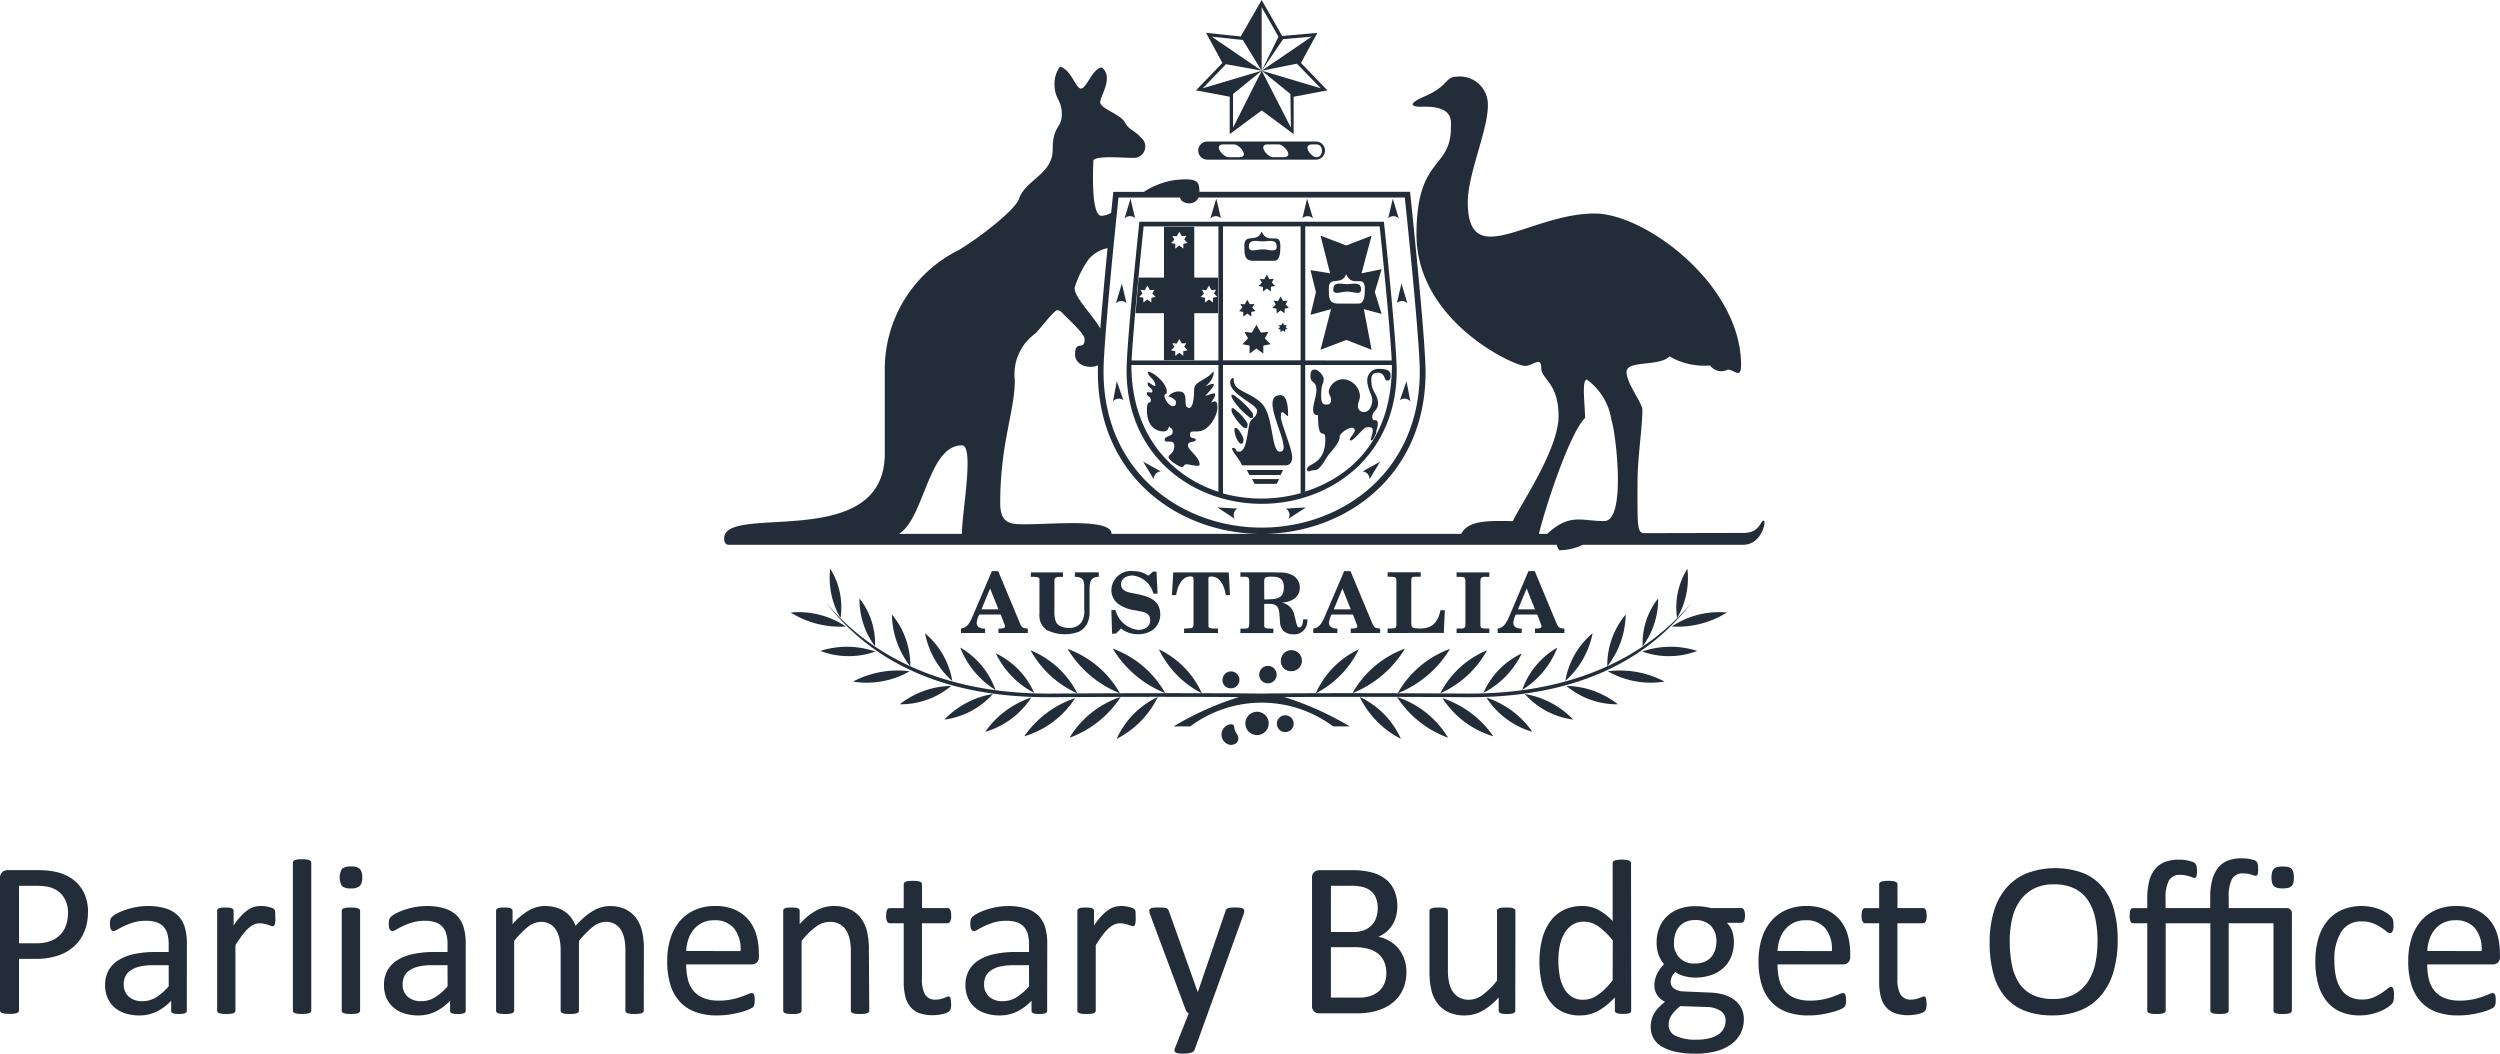 <svg xmlns="http://www.w3.org/2000/svg" xmlns:xlink="http://www.w3.org/1999/xlink" width="168" height="70.811" viewBox="0 0 168 70.811">
  <defs>
    <clipPath id="clip-path">
      <rect id="Rectangle_356" data-name="Rectangle 356" width="168" height="70.811" fill="#232d39"/>
    </clipPath>
  </defs>
  <g id="Group_289" data-name="Group 289" clip-path="url(#clip-path)">
    <path id="Path_3957" data-name="Path 3957" d="M5.911,77.692a3.4,3.4,0,0,1-.238,1.3,2.742,2.742,0,0,1-.68.989,3.032,3.032,0,0,1-1.085.631,4.677,4.677,0,0,1-1.536.224H1.278V84.3a.166.166,0,0,1-.034.1.217.217,0,0,1-.1.071,1.037,1.037,0,0,1-.194.044,2.079,2.079,0,0,1-.308.019,2.091,2.091,0,0,1-.308-.019,1.2,1.2,0,0,1-.2-.044.21.21,0,0,1-.1-.071A.185.185,0,0,1,0,84.3V75.424A.517.517,0,0,1,.156,75a.539.539,0,0,1,.349-.126h2.06c.208,0,.408.009.6.026a5.307,5.307,0,0,1,.677.112,2.794,2.794,0,0,1,.8.319,2.512,2.512,0,0,1,.688.576,2.449,2.449,0,0,1,.434.792,3.053,3.053,0,0,1,.153.993m-1.346.1a2,2,0,0,0-.219-.982,1.524,1.524,0,0,0-.544-.587,1.824,1.824,0,0,0-.668-.245,4.6,4.6,0,0,0-.674-.052H1.278v3.86H2.432a2.677,2.677,0,0,0,.962-.149,1.793,1.793,0,0,0,.644-.412,1.708,1.708,0,0,0,.394-.633,2.3,2.3,0,0,0,.134-.8" transform="translate(0 -16.4)" fill="#232d39"/>
    <path id="Path_3958" data-name="Path 3958" d="M14.534,84.993a.159.159,0,0,1-.06.134.418.418,0,0,1-.163.066,1.559,1.559,0,0,1-.3.022,1.708,1.708,0,0,1-.308-.022.387.387,0,0,1-.168-.066.167.167,0,0,1-.052-.134v-.669a3.284,3.284,0,0,1-.978.729,2.594,2.594,0,0,1-1.141.26,3.107,3.107,0,0,1-.957-.137,2.048,2.048,0,0,1-.727-.4,1.8,1.8,0,0,1-.47-.64,2.128,2.128,0,0,1-.166-.862,1.992,1.992,0,0,1,.23-.982,1.932,1.932,0,0,1,.662-.692,3.245,3.245,0,0,1,1.056-.412,6.566,6.566,0,0,1,1.4-.138h.923v-.52a2.583,2.583,0,0,0-.082-.684,1.176,1.176,0,0,0-.264-.494,1.125,1.125,0,0,0-.472-.3,2.2,2.2,0,0,0-.714-.1,2.863,2.863,0,0,0-.815.107,4.521,4.521,0,0,0-.633.238c-.18.087-.331.166-.454.238a.627.627,0,0,1-.271.108.177.177,0,0,1-.1-.03.238.238,0,0,1-.078-.089.443.443,0,0,1-.048-.152,1.184,1.184,0,0,1-.016-.2,1.31,1.31,0,0,1,.027-.294.429.429,0,0,1,.127-.205,1.684,1.684,0,0,1,.346-.226,3.734,3.734,0,0,1,.565-.237,5.219,5.219,0,0,1,.7-.179,4.186,4.186,0,0,1,.766-.071,4.031,4.031,0,0,1,1.226.164,1.988,1.988,0,0,1,.818.48,1.862,1.862,0,0,1,.455.784,3.857,3.857,0,0,1,.141,1.094Zm-1.219-3.056h-1.05a3.962,3.962,0,0,0-.877.085,1.821,1.821,0,0,0-.616.253,1.049,1.049,0,0,0-.362.4,1.221,1.221,0,0,0-.114.54,1.074,1.074,0,0,0,.331.829,1.3,1.3,0,0,0,.924.309,1.727,1.727,0,0,0,.9-.246,3.885,3.885,0,0,0,.866-.751Z" transform="translate(-1.98 -17.075)" fill="#232d39"/>
    <path id="Path_3959" data-name="Path 3959" d="M22.6,78.731c0,.11,0,.2-.008.276a.708.708,0,0,1-.029.174.242.242,0,0,1-.056.1.125.125,0,0,1-.093.034.4.4,0,0,1-.145-.034c-.056-.022-.122-.044-.194-.067s-.152-.042-.241-.063a1.425,1.425,0,0,0-.291-.029.925.925,0,0,0-.364.074,1.4,1.4,0,0,0-.376.245,2.949,2.949,0,0,0-.413.454c-.144.189-.3.419-.476.691v4.4a.174.174,0,0,1-.029.1.243.243,0,0,1-.1.07.689.689,0,0,1-.186.045,2.481,2.481,0,0,1-.305.015A2.406,2.406,0,0,1,19,85.2a.765.765,0,0,1-.19-.045.2.2,0,0,1-.1-.07.179.179,0,0,1-.026-.1V78.292a.212.212,0,0,1,.022-.1.193.193,0,0,1,.09-.075.494.494,0,0,1,.171-.045,2.565,2.565,0,0,1,.274-.011,2.614,2.614,0,0,1,.272.011.444.444,0,0,1,.168.045.226.226,0,0,1,.085.075.187.187,0,0,1,.026.1v.975a5.263,5.263,0,0,1,.517-.654,2.816,2.816,0,0,1,.458-.4,1.389,1.389,0,0,1,.427-.2,1.663,1.663,0,0,1,.427-.056c.064,0,.137,0,.219.011a2.1,2.1,0,0,1,.256.041,2.42,2.42,0,0,1,.243.066.535.535,0,0,1,.152.075.214.214,0,0,1,.059.071.483.483,0,0,1,.027.085.917.917,0,0,1,.013.152c0,.066,0,.157,0,.271" transform="translate(-4.093 -17.075)" fill="#232d39"/>
    <path id="Path_3960" data-name="Path 3960" d="M26.439,84.1a.18.18,0,0,1-.029.1.243.243,0,0,1-.1.07.675.675,0,0,1-.186.045,2.5,2.5,0,0,1-.305.015,2.429,2.429,0,0,1-.3-.015.724.724,0,0,1-.189-.045.192.192,0,0,1-.1-.07.173.173,0,0,1-.026-.1V74.168a.192.192,0,0,1,.026-.1.184.184,0,0,1,.1-.074.724.724,0,0,1,.189-.045,2.427,2.427,0,0,1,.3-.015,2.5,2.5,0,0,1,.305.015.674.674,0,0,1,.186.045.228.228,0,0,1,.1.074.2.2,0,0,1,.029.1Z" transform="translate(-5.522 -16.193)" fill="#232d39"/>
    <path id="Path_3961" data-name="Path 3961" d="M30.741,75.288a.817.817,0,0,1-.163.588.884.884,0,0,1-.6.155.863.863,0,0,1-.592-.152,1.133,1.133,0,0,1,0-1.164.881.881,0,0,1,.6-.155.861.861,0,0,1,.59.152.793.793,0,0,1,.16.576M30.6,84.241a.169.169,0,0,1-.029.1.231.231,0,0,1-.1.07.689.689,0,0,1-.186.045,2.516,2.516,0,0,1-.305.015,2.429,2.429,0,0,1-.3-.015.709.709,0,0,1-.189-.045.205.205,0,0,1-.1-.07.186.186,0,0,1-.026-.1V77.549a.193.193,0,0,1,.026-.1.2.2,0,0,1,.1-.074.77.77,0,0,1,.189-.045,2.813,2.813,0,0,1,.3-.014,2.909,2.909,0,0,1,.305.014.749.749,0,0,1,.186.045.224.224,0,0,1,.1.074.175.175,0,0,1,.029.1Z" transform="translate(-6.401 -16.331)" fill="#232d39"/>
    <path id="Path_3962" data-name="Path 3962" d="M38.531,84.993a.158.158,0,0,1-.059.134.429.429,0,0,1-.163.066,1.57,1.57,0,0,1-.3.022,1.727,1.727,0,0,1-.31-.022.371.371,0,0,1-.166-.066.167.167,0,0,1-.052-.134v-.669a3.3,3.3,0,0,1-.978.729,2.6,2.6,0,0,1-1.143.26,3.1,3.1,0,0,1-.955-.137,2.069,2.069,0,0,1-.729-.4,1.775,1.775,0,0,1-.469-.64,2.128,2.128,0,0,1-.168-.862,2.009,2.009,0,0,1,.23-.982,1.945,1.945,0,0,1,.662-.692,3.271,3.271,0,0,1,1.057-.412,6.579,6.579,0,0,1,1.4-.138h.922v-.52a2.617,2.617,0,0,0-.081-.684,1.184,1.184,0,0,0-.263-.494,1.131,1.131,0,0,0-.473-.3,2.2,2.2,0,0,0-.714-.1,2.878,2.878,0,0,0-.815.107,4.624,4.624,0,0,0-.632.238q-.272.13-.453.238a.627.627,0,0,1-.271.108.185.185,0,0,1-.105-.03.269.269,0,0,1-.078-.089.481.481,0,0,1-.047-.152,1.185,1.185,0,0,1-.016-.2,1.224,1.224,0,0,1,.027-.294.417.417,0,0,1,.127-.205,1.663,1.663,0,0,1,.344-.226,3.756,3.756,0,0,1,.566-.237,5.2,5.2,0,0,1,.7-.179,4.2,4.2,0,0,1,.766-.071,4.042,4.042,0,0,1,1.228.164,2,2,0,0,1,.818.48,1.876,1.876,0,0,1,.453.784,3.8,3.8,0,0,1,.141,1.094Zm-1.22-3.056H36.263a3.953,3.953,0,0,0-.877.085,1.817,1.817,0,0,0-.618.253,1.045,1.045,0,0,0-.36.4,1.2,1.2,0,0,0-.116.54,1.074,1.074,0,0,0,.331.829,1.3,1.3,0,0,0,.925.309,1.726,1.726,0,0,0,.9-.246,3.851,3.851,0,0,0,.866-.751Z" transform="translate(-7.236 -17.075)" fill="#232d39"/>
    <path id="Path_3963" data-name="Path 3963" d="M52.611,84.985a.169.169,0,0,1-.03.1.218.218,0,0,1-.1.07.675.675,0,0,1-.186.045,2.429,2.429,0,0,1-.3.015,2.488,2.488,0,0,1-.3-.015.746.746,0,0,1-.191-.045.225.225,0,0,1-.1-.07.169.169,0,0,1-.029-.1V80.918a3.593,3.593,0,0,0-.075-.773,1.743,1.743,0,0,0-.237-.6,1.1,1.1,0,0,0-.416-.387,1.253,1.253,0,0,0-.6-.134,1.4,1.4,0,0,0-.851.327,5.957,5.957,0,0,0-.941.96v4.676a.163.163,0,0,1-.029.1.236.236,0,0,1-.1.07.747.747,0,0,1-.19.045,2.953,2.953,0,0,1-.591,0,.756.756,0,0,1-.194-.045.2.2,0,0,1-.1-.07.186.186,0,0,1-.027-.1V80.918a3.389,3.389,0,0,0-.082-.773,1.847,1.847,0,0,0-.246-.6,1.1,1.1,0,0,0-.412-.387,1.235,1.235,0,0,0-.591-.134,1.415,1.415,0,0,0-.854.327,5.589,5.589,0,0,0-.939.96v4.676a.159.159,0,0,1-.029.1.226.226,0,0,1-.1.07.675.675,0,0,1-.186.045,2.493,2.493,0,0,1-.3.015A2.451,2.451,0,0,1,43,85.2a.716.716,0,0,1-.189-.045.214.214,0,0,1-.1-.07.193.193,0,0,1-.026-.1V78.293a.212.212,0,0,1,.023-.1.2.2,0,0,1,.089-.075.5.5,0,0,1,.17-.045c.07-.007.162-.011.276-.011s.2,0,.272.011a.427.427,0,0,1,.166.045.233.233,0,0,1,.087.075.181.181,0,0,1,.025.1v.885a4.307,4.307,0,0,1,1.1-.925,2.2,2.2,0,0,1,1.074-.294,2.69,2.69,0,0,1,.748.1,1.988,1.988,0,0,1,.583.272,1.836,1.836,0,0,1,.431.416,2.456,2.456,0,0,1,.3.539,7.286,7.286,0,0,1,.635-.617,3.958,3.958,0,0,1,.58-.409,2.373,2.373,0,0,1,.543-.226,2.042,2.042,0,0,1,.533-.071,2.351,2.351,0,0,1,1.086.227,1.963,1.963,0,0,1,.709.605,2.44,2.44,0,0,1,.388.89,4.925,4.925,0,0,1,.115,1.074Z" transform="translate(-9.349 -17.075)" fill="#232d39"/>
    <path id="Path_3964" data-name="Path 3964" d="M63.574,81.349a.517.517,0,0,1-.144.413.5.5,0,0,1-.333.122H58.689a4.12,4.12,0,0,0,.113,1.005,1.918,1.918,0,0,0,.373.765,1.686,1.686,0,0,0,.679.49,2.717,2.717,0,0,0,1.025.172,4.161,4.161,0,0,0,.851-.079,4.942,4.942,0,0,0,.647-.175c.181-.064.331-.123.448-.174a.721.721,0,0,1,.266-.078.174.174,0,0,1,.093.026.161.161,0,0,1,.062.078.48.48,0,0,1,.034.145,1.843,1.843,0,0,1,.012.227c0,.064,0,.119-.008.166s-.011.09-.018.127a.309.309,0,0,1-.038.1.43.43,0,0,1-.066.087,1.128,1.128,0,0,1-.243.134,3.52,3.52,0,0,1-.52.182,7.3,7.3,0,0,1-.74.16,5.446,5.446,0,0,1-.9.07,4.165,4.165,0,0,1-1.446-.23,2.672,2.672,0,0,1-1.045-.684,2.921,2.921,0,0,1-.639-1.138,5.3,5.3,0,0,1-.216-1.591,5,5,0,0,1,.223-1.55,3.263,3.263,0,0,1,.644-1.168,2.8,2.8,0,0,1,1.014-.736,3.334,3.334,0,0,1,1.332-.257,3.222,3.222,0,0,1,1.342.253,2.532,2.532,0,0,1,.911.68,2.731,2.731,0,0,1,.523,1,4.342,4.342,0,0,1,.168,1.232Zm-1.234-.364a2.227,2.227,0,0,0-.43-1.517,1.637,1.637,0,0,0-1.343-.551,1.784,1.784,0,0,0-.8.17,1.727,1.727,0,0,0-.576.454,2.081,2.081,0,0,0-.36.658,2.789,2.789,0,0,0-.142.785Z" transform="translate(-12.576 -17.075)" fill="#232d39"/>
    <path id="Path_3965" data-name="Path 3965" d="M73.181,84.985a.169.169,0,0,1-.03.1.226.226,0,0,1-.1.07.675.675,0,0,1-.186.045,2.429,2.429,0,0,1-.3.015,2.516,2.516,0,0,1-.305-.015.682.682,0,0,1-.186-.045.226.226,0,0,1-.1-.07.164.164,0,0,1-.03-.1V81.066a3.822,3.822,0,0,0-.089-.922,1.9,1.9,0,0,0-.261-.6,1.123,1.123,0,0,0-.442-.387,1.4,1.4,0,0,0-.629-.134,1.584,1.584,0,0,0-.921.327,4.985,4.985,0,0,0-.968.96v4.676a.174.174,0,0,1-.029.1.243.243,0,0,1-.1.07.66.66,0,0,1-.186.045,2.489,2.489,0,0,1-.305.015,2.406,2.406,0,0,1-.3-.015.731.731,0,0,1-.19-.045.2.2,0,0,1-.1-.07.179.179,0,0,1-.026-.1V78.293a.223.223,0,0,1,.021-.1.2.2,0,0,1,.091-.075.494.494,0,0,1,.17-.045c.069-.007.161-.011.275-.011s.2,0,.272.011a.44.44,0,0,1,.167.045.23.23,0,0,1,.086.075.188.188,0,0,1,.026.1v.885a4.083,4.083,0,0,1,1.127-.925,2.421,2.421,0,0,1,1.134-.294,2.528,2.528,0,0,1,1.127.227,2.04,2.04,0,0,1,.74.605,2.424,2.424,0,0,1,.4.89,5.275,5.275,0,0,1,.123,1.223Z" transform="translate(-14.767 -17.075)" fill="#232d39"/>
    <path id="Path_3966" data-name="Path 3966" d="M80.62,84.021a1.573,1.573,0,0,1-.029.341.386.386,0,0,1-.09.187.574.574,0,0,1-.179.111,1.426,1.426,0,0,1-.272.086c-.1.023-.209.041-.323.055a2.5,2.5,0,0,1-.341.023,2.566,2.566,0,0,1-.893-.137,1.438,1.438,0,0,1-.61-.417,1.72,1.72,0,0,1-.346-.706,4.16,4.16,0,0,1-.107-1.007V78.645h-.936a.2.2,0,0,1-.179-.119.826.826,0,0,1-.067-.387,1.285,1.285,0,0,1,.019-.238.6.6,0,0,1,.048-.159.181.181,0,0,1,.078-.089.213.213,0,0,1,.107-.026h.93V76.034a.186.186,0,0,1,.026-.1.212.212,0,0,1,.1-.077.634.634,0,0,1,.191-.048,2.575,2.575,0,0,1,.3-.015,2.655,2.655,0,0,1,.3.015.582.582,0,0,1,.186.048.237.237,0,0,1,.1.077.169.169,0,0,1,.029.1v1.592h1.718a.2.2,0,0,1,.1.026.223.223,0,0,1,.078.089.506.506,0,0,1,.047.159,1.475,1.475,0,0,1,.016.238.817.817,0,0,1-.067.387.2.2,0,0,1-.178.119H78.657v3.733a2.131,2.131,0,0,0,.2,1.044.775.775,0,0,0,.733.354,1.275,1.275,0,0,0,.3-.034,2.479,2.479,0,0,0,.238-.071c.07-.024.13-.048.178-.07a.345.345,0,0,1,.134-.034.145.145,0,0,1,.07.018.128.128,0,0,1,.052.071.692.692,0,0,1,.033.141,1.278,1.278,0,0,1,.016.223" transform="translate(-16.701 -16.602)" fill="#232d39"/>
    <path id="Path_3967" data-name="Path 3967" d="M88.563,84.993a.159.159,0,0,1-.06.134.418.418,0,0,1-.163.066,1.559,1.559,0,0,1-.3.022,1.708,1.708,0,0,1-.308-.022.386.386,0,0,1-.168-.066.167.167,0,0,1-.052-.134v-.669a3.284,3.284,0,0,1-.978.729,2.6,2.6,0,0,1-1.141.26,3.107,3.107,0,0,1-.957-.137,2.048,2.048,0,0,1-.727-.4,1.8,1.8,0,0,1-.47-.64,2.128,2.128,0,0,1-.166-.862,1.992,1.992,0,0,1,.23-.982,1.932,1.932,0,0,1,.662-.692,3.245,3.245,0,0,1,1.056-.412,6.566,6.566,0,0,1,1.4-.138h.923v-.52a2.582,2.582,0,0,0-.082-.684A1.176,1.176,0,0,0,87,79.353a1.125,1.125,0,0,0-.472-.3,2.2,2.2,0,0,0-.714-.1,2.863,2.863,0,0,0-.815.107,4.523,4.523,0,0,0-.633.238c-.18.087-.331.166-.454.238a.627.627,0,0,1-.271.108.177.177,0,0,1-.1-.03.239.239,0,0,1-.078-.089.443.443,0,0,1-.048-.152,1.186,1.186,0,0,1-.016-.2,1.31,1.31,0,0,1,.027-.294.429.429,0,0,1,.127-.205,1.683,1.683,0,0,1,.346-.226,3.734,3.734,0,0,1,.565-.237,5.22,5.22,0,0,1,.7-.179,4.186,4.186,0,0,1,.766-.071,4.031,4.031,0,0,1,1.226.164,1.988,1.988,0,0,1,.818.48,1.863,1.863,0,0,1,.455.784,3.857,3.857,0,0,1,.141,1.094Zm-1.219-3.056h-1.05a3.962,3.962,0,0,0-.877.085,1.821,1.821,0,0,0-.616.253,1.049,1.049,0,0,0-.362.4,1.222,1.222,0,0,0-.114.54,1.074,1.074,0,0,0,.331.829,1.3,1.3,0,0,0,.924.309,1.727,1.727,0,0,0,.9-.246,3.885,3.885,0,0,0,.866-.751Z" transform="translate(-18.194 -17.075)" fill="#232d39"/>
    <path id="Path_3968" data-name="Path 3968" d="M96.628,78.731c0,.11,0,.2-.008.276a.708.708,0,0,1-.029.174.242.242,0,0,1-.056.1.125.125,0,0,1-.093.034.4.4,0,0,1-.145-.034c-.056-.022-.122-.044-.194-.067s-.152-.042-.241-.063a1.426,1.426,0,0,0-.291-.029.925.925,0,0,0-.364.074,1.4,1.4,0,0,0-.376.245,2.95,2.95,0,0,0-.413.454c-.144.189-.3.419-.476.691v4.4a.174.174,0,0,1-.029.1.243.243,0,0,1-.1.07.689.689,0,0,1-.186.045,2.481,2.481,0,0,1-.305.015,2.407,2.407,0,0,1-.3-.015.764.764,0,0,1-.19-.045.2.2,0,0,1-.1-.07.179.179,0,0,1-.026-.1V78.292a.212.212,0,0,1,.022-.1.193.193,0,0,1,.09-.075A.494.494,0,0,1,93,78.074a2.565,2.565,0,0,1,.274-.011,2.614,2.614,0,0,1,.272.011.444.444,0,0,1,.168.045.226.226,0,0,1,.085.075.187.187,0,0,1,.026.1v.975a5.263,5.263,0,0,1,.517-.654,2.816,2.816,0,0,1,.458-.4,1.389,1.389,0,0,1,.427-.2,1.663,1.663,0,0,1,.427-.056c.064,0,.137,0,.219.011a2.1,2.1,0,0,1,.256.041,2.42,2.42,0,0,1,.243.066.535.535,0,0,1,.152.075.213.213,0,0,1,.059.071.483.483,0,0,1,.027.085.919.919,0,0,1,.013.152c0,.066,0,.157,0,.271" transform="translate(-20.308 -17.075)" fill="#232d39"/>
    <path id="Path_3969" data-name="Path 3969" d="M102.823,85.2l-.893,2.461a.338.338,0,0,1-.227.183,1.824,1.824,0,0,1-.554.063,2.085,2.085,0,0,1-.312-.019.421.421,0,0,1-.181-.063.162.162,0,0,1-.072-.119.371.371,0,0,1,.038-.179l.921-2.327a.373.373,0,0,1-.127-.1.365.365,0,0,1-.08-.141l-2.387-6.395a.742.742,0,0,1-.059-.246.177.177,0,0,1,.059-.141.376.376,0,0,1,.194-.071,2.677,2.677,0,0,1,.357-.019c.148,0,.266,0,.349.012a.682.682,0,0,1,.2.041.2.2,0,0,1,.109.085.969.969,0,0,1,.07.153l1.911,5.369h.023l1.845-5.4a.328.328,0,0,1,.108-.182.5.5,0,0,1,.19-.059,2.651,2.651,0,0,1,.364-.019,2.538,2.538,0,0,1,.342.019.394.394,0,0,1,.2.071.173.173,0,0,1,.064.141.726.726,0,0,1-.046.224Z" transform="translate(-21.66 -17.104)" fill="#232d39"/>
    <path id="Path_3970" data-name="Path 3970" d="M119.235,81.737a2.912,2.912,0,0,1-.116.837,2.443,2.443,0,0,1-.323.687,2.418,2.418,0,0,1-.5.536,2.905,2.905,0,0,1-.662.386,3.776,3.776,0,0,1-.789.235,5.34,5.34,0,0,1-.962.078h-2.514a.524.524,0,0,1-.323-.116.481.481,0,0,1-.152-.405V75.394a.477.477,0,0,1,.152-.4.524.524,0,0,1,.323-.116h2.188a5.094,5.094,0,0,1,1.412.163,2.5,2.5,0,0,1,.918.476,1.951,1.951,0,0,1,.554.765,2.7,2.7,0,0,1,.186,1.026,2.564,2.564,0,0,1-.082.654,2.147,2.147,0,0,1-.241.576,1.967,1.967,0,0,1-.4.472,2.126,2.126,0,0,1-.555.343,2.321,2.321,0,0,1,.736.271,2.247,2.247,0,0,1,.6.5,2.331,2.331,0,0,1,.405.714,2.617,2.617,0,0,1,.15.9m-1.927-4.3a1.956,1.956,0,0,0-.1-.633,1.165,1.165,0,0,0-.305-.48,1.356,1.356,0,0,0-.541-.3,3.035,3.035,0,0,0-.882-.1h-1.321V79.03h1.454a2.049,2.049,0,0,0,.8-.13,1.422,1.422,0,0,0,.505-.349,1.331,1.331,0,0,0,.293-.513,1.983,1.983,0,0,0,.093-.605m.579,4.379a1.952,1.952,0,0,0-.137-.758,1.435,1.435,0,0,0-.4-.551,1.755,1.755,0,0,0-.661-.337,3.618,3.618,0,0,0-1-.116h-1.528V83.44h1.855a2.51,2.51,0,0,0,.765-.1,1.712,1.712,0,0,0,.575-.308,1.417,1.417,0,0,0,.39-.51,1.677,1.677,0,0,0,.141-.706" transform="translate(-24.726 -16.4)" fill="#232d39"/>
    <path id="Path_3971" data-name="Path 3971" d="M128.767,85.015a.179.179,0,0,1-.026.1.2.2,0,0,1-.093.07.645.645,0,0,1-.174.045,1.94,1.94,0,0,1-.264.015,2.068,2.068,0,0,1-.279-.015.591.591,0,0,1-.171-.045.165.165,0,0,1-.085-.07.2.2,0,0,1-.023-.1V84.13a4.135,4.135,0,0,1-1.13.922,2.434,2.434,0,0,1-1.13.29,2.569,2.569,0,0,1-1.128-.223,2,2,0,0,1-.74-.607,2.445,2.445,0,0,1-.4-.892A5.3,5.3,0,0,1,123,82.383v-4.06a.181.181,0,0,1,.027-.1.231.231,0,0,1,.1-.075.633.633,0,0,1,.194-.045c.08-.007.179-.011.3-.011s.219,0,.3.011a.569.569,0,0,1,.189.045.249.249,0,0,1,.1.075.16.16,0,0,1,.03.1v3.9a4.1,4.1,0,0,0,.086.941,1.744,1.744,0,0,0,.259.6,1.223,1.223,0,0,0,.442.387,1.348,1.348,0,0,0,.626.137,1.569,1.569,0,0,0,.918-.327,5.206,5.206,0,0,0,.97-.959V78.322a.188.188,0,0,1,.026-.1.22.22,0,0,1,.1-.075.611.611,0,0,1,.189-.045c.078-.007.177-.011.3-.011s.218,0,.3.011a.549.549,0,0,1,.186.045.28.28,0,0,1,.1.075.149.149,0,0,1,.034.1Z" transform="translate(-26.94 -17.104)" fill="#232d39"/>
    <path id="Path_3972" data-name="Path 3972" d="M138.63,84.111a.214.214,0,0,1-.026.1.182.182,0,0,1-.09.07.719.719,0,0,1-.168.041,1.913,1.913,0,0,1-.252.014,2.013,2.013,0,0,1-.261-.014.811.811,0,0,1-.17-.041.194.194,0,0,1-.1-.07.181.181,0,0,1-.03-.1v-.884a4.5,4.5,0,0,1-1.1.892,2.5,2.5,0,0,1-1.246.319,2.575,2.575,0,0,1-1.256-.286,2.372,2.372,0,0,1-.845-.773,3.42,3.42,0,0,1-.471-1.146,6.264,6.264,0,0,1-.15-1.386,6.018,6.018,0,0,1,.187-1.558,3.468,3.468,0,0,1,.551-1.186,2.453,2.453,0,0,1,.9-.754,2.806,2.806,0,0,1,1.246-.265,2.28,2.28,0,0,1,1.074.257,3.8,3.8,0,0,1,.962.754V74.207a.2.2,0,0,1,.027-.1.172.172,0,0,1,.1-.075,1.2,1.2,0,0,1,.191-.045,1.875,1.875,0,0,1,.293-.019,2.039,2.039,0,0,1,.305.019.942.942,0,0,1,.186.045.215.215,0,0,1,.1.075.182.182,0,0,1,.034.1ZM137.394,79.4a4.841,4.841,0,0,0-.962-.94,1.676,1.676,0,0,0-.971-.323,1.375,1.375,0,0,0-.8.223,1.692,1.692,0,0,0-.531.587,2.739,2.739,0,0,0-.3.825,4.689,4.689,0,0,0-.093.936,6.149,6.149,0,0,0,.078.989,2.822,2.822,0,0,0,.271.859,1.648,1.648,0,0,0,.513.6,1.355,1.355,0,0,0,.8.227,1.692,1.692,0,0,0,.472-.066,1.755,1.755,0,0,0,.465-.224,3.494,3.494,0,0,0,.5-.4,6.182,6.182,0,0,0,.549-.614Z" transform="translate(-29.015 -16.201)" fill="#232d39"/>
    <path id="Path_3973" data-name="Path 3973" d="M148.371,78.6a.742.742,0,0,1-.07.376.209.209,0,0,1-.183.115h-.96a1.5,1.5,0,0,1,.365.592,2.151,2.151,0,0,1,.105.672,2.665,2.665,0,0,1-.186,1.027,2.083,2.083,0,0,1-.533.754,2.392,2.392,0,0,1-.822.472,3.216,3.216,0,0,1-1.055.164,2.724,2.724,0,0,1-.777-.109,1.635,1.635,0,0,1-.569-.27,1.126,1.126,0,0,0-.219.3.874.874,0,0,0-.086.394.515.515,0,0,0,.241.432,1.182,1.182,0,0,0,.644.185l1.748.075a3.61,3.61,0,0,1,.914.137,2.265,2.265,0,0,1,.722.349,1.621,1.621,0,0,1,.476.558,1.65,1.65,0,0,1,.17.769,2.066,2.066,0,0,1-.192.877,2.035,2.035,0,0,1-.592.733,2.97,2.97,0,0,1-1.014.5,5.178,5.178,0,0,1-1.459.183,5.913,5.913,0,0,1-1.378-.138,2.978,2.978,0,0,1-.934-.375,1.457,1.457,0,0,1-.527-.569,1.583,1.583,0,0,1-.163-.718,1.889,1.889,0,0,1,.059-.476,1.692,1.692,0,0,1,.181-.439,2.183,2.183,0,0,1,.305-.4A4.115,4.115,0,0,1,143,84.4a1.3,1.3,0,0,1-.538-.469,1.141,1.141,0,0,1-.176-.61,1.733,1.733,0,0,1,.186-.81,2.691,2.691,0,0,1,.461-.64,2.218,2.218,0,0,1-.363-.621,2.312,2.312,0,0,1-.134-.837,2.586,2.586,0,0,1,.194-1.026,2.163,2.163,0,0,1,.536-.766,2.369,2.369,0,0,1,.821-.48,3.169,3.169,0,0,1,1.045-.167,4.612,4.612,0,0,1,.569.034,4.072,4.072,0,0,1,.494.093h2.023a.2.2,0,0,1,.191.123.861.861,0,0,1,.063.375m-1.3,7.065a.75.75,0,0,0-.354-.665,1.784,1.784,0,0,0-.955-.25l-1.733-.059a3.307,3.307,0,0,0-.39.353,2.024,2.024,0,0,0-.241.32,1.065,1.065,0,0,0-.123.3,1.406,1.406,0,0,0-.034.3.79.79,0,0,0,.491.733,3.084,3.084,0,0,0,1.368.249,3.436,3.436,0,0,0,.933-.108,1.8,1.8,0,0,0,.605-.286,1.048,1.048,0,0,0,.331-.41,1.191,1.191,0,0,0,.1-.483m-.618-5.3a1.459,1.459,0,0,0-.375-1.067,1.427,1.427,0,0,0-1.067-.383,1.508,1.508,0,0,0-.621.119,1.206,1.206,0,0,0-.439.328,1.4,1.4,0,0,0-.261.479,1.914,1.914,0,0,0-.085.569,1.306,1.306,0,0,0,1.428,1.42,1.6,1.6,0,0,0,.633-.115,1.2,1.2,0,0,0,.443-.32,1.362,1.362,0,0,0,.259-.472,1.8,1.8,0,0,0,.085-.558" transform="translate(-31.11 -17.079)" fill="#232d39"/>
    <path id="Path_3974" data-name="Path 3974" d="M157.48,81.349a.512.512,0,0,1-.146.413.5.5,0,0,1-.333.122h-4.407a4.123,4.123,0,0,0,.112,1.005,1.939,1.939,0,0,0,.373.765,1.68,1.68,0,0,0,.68.49,2.714,2.714,0,0,0,1.024.172,4.161,4.161,0,0,0,.851-.079,4.875,4.875,0,0,0,.647-.175c.181-.064.331-.123.448-.174a.733.733,0,0,1,.266-.078.17.17,0,0,1,.093.026.173.173,0,0,1,.064.078.531.531,0,0,1,.034.145,1.876,1.876,0,0,1,.011.227c0,.064,0,.119-.006.166s-.012.09-.02.127a.348.348,0,0,1-.037.1.387.387,0,0,1-.067.087,1.144,1.144,0,0,1-.241.134,3.547,3.547,0,0,1-.522.182,7.116,7.116,0,0,1-.74.16,5.42,5.42,0,0,1-.9.07,4.152,4.152,0,0,1-1.446-.23,2.661,2.661,0,0,1-1.045-.684,2.921,2.921,0,0,1-.639-1.138,5.253,5.253,0,0,1-.217-1.591,5.047,5.047,0,0,1,.223-1.55,3.287,3.287,0,0,1,.644-1.168,2.8,2.8,0,0,1,1.015-.736,3.321,3.321,0,0,1,1.331-.257,3.211,3.211,0,0,1,1.342.253,2.531,2.531,0,0,1,.911.68,2.733,2.733,0,0,1,.525,1,4.4,4.4,0,0,1,.168,1.232Zm-1.235-.364a2.227,2.227,0,0,0-.43-1.517,1.636,1.636,0,0,0-1.342-.551,1.785,1.785,0,0,0-.8.17,1.759,1.759,0,0,0-.576.454,2.109,2.109,0,0,0-.358.658,2.682,2.682,0,0,0-.142.785Z" transform="translate(-33.144 -17.075)" fill="#232d39"/>
    <path id="Path_3975" data-name="Path 3975" d="M164.553,84.021a1.574,1.574,0,0,1-.029.341.386.386,0,0,1-.09.187.574.574,0,0,1-.179.111,1.427,1.427,0,0,1-.272.086c-.1.023-.209.041-.323.055a2.5,2.5,0,0,1-.341.023,2.566,2.566,0,0,1-.893-.137,1.438,1.438,0,0,1-.61-.417,1.72,1.72,0,0,1-.346-.706,4.158,4.158,0,0,1-.107-1.007V78.645h-.936a.2.2,0,0,1-.179-.119.827.827,0,0,1-.067-.387,1.285,1.285,0,0,1,.019-.238.6.6,0,0,1,.048-.159.181.181,0,0,1,.078-.089.213.213,0,0,1,.107-.026h.93V76.034a.186.186,0,0,1,.026-.1.212.212,0,0,1,.1-.077.635.635,0,0,1,.191-.048,2.576,2.576,0,0,1,.3-.015,2.656,2.656,0,0,1,.3.015.583.583,0,0,1,.186.048.237.237,0,0,1,.1.077.169.169,0,0,1,.029.1v1.592h1.718a.2.2,0,0,1,.1.026.223.223,0,0,1,.078.089.507.507,0,0,1,.047.159,1.472,1.472,0,0,1,.016.238.816.816,0,0,1-.067.387.2.2,0,0,1-.178.119H162.59v3.733a2.131,2.131,0,0,0,.2,1.044.775.775,0,0,0,.733.354,1.274,1.274,0,0,0,.3-.034,2.478,2.478,0,0,0,.238-.071c.07-.024.13-.048.178-.07a.345.345,0,0,1,.134-.034.145.145,0,0,1,.07.018.128.128,0,0,1,.052.071.692.692,0,0,1,.033.141,1.276,1.276,0,0,1,.016.223" transform="translate(-35.084 -16.602)" fill="#232d39"/>
    <path id="Path_3976" data-name="Path 3976" d="M179.807,79.534a7.43,7.43,0,0,1-.276,2.1,4.378,4.378,0,0,1-.821,1.595,3.592,3.592,0,0,1-1.373,1.011,4.848,4.848,0,0,1-1.925.353,4.952,4.952,0,0,1-1.877-.323,3.314,3.314,0,0,1-1.309-.94,4.033,4.033,0,0,1-.77-1.532,7.945,7.945,0,0,1-.253-2.1,7.237,7.237,0,0,1,.276-2.067,4.276,4.276,0,0,1,.826-1.58,3.639,3.639,0,0,1,1.376-1,5.469,5.469,0,0,1,3.777-.033,3.347,3.347,0,0,1,1.313.932,3.968,3.968,0,0,1,.781,1.517,7.607,7.607,0,0,1,.256,2.072m-1.353.088a7.505,7.505,0,0,0-.145-1.52,3.5,3.5,0,0,0-.483-1.22,2.33,2.33,0,0,0-.9-.807,3.02,3.02,0,0,0-1.4-.29,2.853,2.853,0,0,0-1.4.312,2.615,2.615,0,0,0-.917.833,3.437,3.437,0,0,0-.506,1.215,6.871,6.871,0,0,0-.151,1.461,8.023,8.023,0,0,0,.141,1.561,3.509,3.509,0,0,0,.476,1.232,2.272,2.272,0,0,0,.894.8,3.089,3.089,0,0,0,1.408.286,2.915,2.915,0,0,0,1.41-.312,2.549,2.549,0,0,0,.922-.844,3.585,3.585,0,0,0,.5-1.23,7.1,7.1,0,0,0,.149-1.481" transform="translate(-37.499 -16.36)" fill="#232d39"/>
    <path id="Path_3977" data-name="Path 3977" d="M194.152,84.087a.169.169,0,0,1-.029.1.225.225,0,0,1-.1.07.724.724,0,0,1-.189.045,2.5,2.5,0,0,1-.305.015,2.46,2.46,0,0,1-.294-.015.728.728,0,0,1-.192-.045.214.214,0,0,1-.1-.07.193.193,0,0,1-.026-.1V78.22h-3.011v5.867a.17.17,0,0,1-.03.1.235.235,0,0,1-.1.07.715.715,0,0,1-.19.045,2.981,2.981,0,0,1-.594,0,.716.716,0,0,1-.189-.045.225.225,0,0,1-.1-.07.164.164,0,0,1-.03-.1V78.22h-3v5.867a.169.169,0,0,1-.03.1.228.228,0,0,1-.1.07.746.746,0,0,1-.191.045,2.989,2.989,0,0,1-.6,0,.716.716,0,0,1-.189-.045.225.225,0,0,1-.1-.07.163.163,0,0,1-.029-.1V78.22h-.944a.19.19,0,0,1-.179-.119.925.925,0,0,1-.059-.387,1.705,1.705,0,0,1,.014-.238.608.608,0,0,1,.045-.159.2.2,0,0,1,.073-.089.2.2,0,0,1,.105-.026h.944v-.633a4.586,4.586,0,0,1,.133-1.186,2.124,2.124,0,0,1,.4-.815,1.6,1.6,0,0,1,.665-.472,2.58,2.58,0,0,1,.925-.152,2.628,2.628,0,0,1,.572.055,2.437,2.437,0,0,1,.362.1.541.541,0,0,1,.16.093.377.377,0,0,1,.073.115.618.618,0,0,1,.041.171,2.162,2.162,0,0,1,.011.242,1.175,1.175,0,0,1-.037.345.136.136,0,0,1-.134.109.366.366,0,0,1-.137-.034c-.052-.022-.117-.048-.2-.075A2.639,2.639,0,0,0,187,75a1.625,1.625,0,0,0-.339-.034.825.825,0,0,0-.773.38,2.508,2.508,0,0,0-.223,1.213V77.2h3V76.48a4.482,4.482,0,0,1,.138-1.186,2.229,2.229,0,0,1,.4-.815,1.559,1.559,0,0,1,.651-.472,2.453,2.453,0,0,1,.9-.152c.109,0,.219,0,.33.015a2.119,2.119,0,0,1,.3.045,2.3,2.3,0,0,1,.232.063.361.361,0,0,1,.137.071.341.341,0,0,1,.059.077.825.825,0,0,1,.041.1.856.856,0,0,1,.026.149c0,.059.006.131.006.216a1.131,1.131,0,0,1-.037.341.135.135,0,0,1-.134.1.343.343,0,0,1-.119-.026c-.045-.016-.1-.036-.159-.055a1.983,1.983,0,0,0-.235-.056,1.951,1.951,0,0,0-.342-.026.774.774,0,0,0-.732.38,2.519,2.519,0,0,0-.219,1.211V77.2h3.859a.343.343,0,0,1,.386.379Zm.134-8.945a1.516,1.516,0,0,1-.034.349.448.448,0,0,1-.119.227.5.5,0,0,1-.23.123,1.55,1.55,0,0,1-.368.036,1.525,1.525,0,0,1-.362-.036.506.506,0,0,1-.23-.123.49.49,0,0,1-.122-.227,1.341,1.341,0,0,1-.038-.349,1.3,1.3,0,0,1,.038-.345.543.543,0,0,1,.122-.231.44.44,0,0,1,.23-.126,1.581,1.581,0,0,1,.362-.034,1.608,1.608,0,0,1,.368.034.437.437,0,0,1,.23.126.492.492,0,0,1,.119.231,1.466,1.466,0,0,1,.034.345" transform="translate(-40.138 -16.176)" fill="#232d39"/>
    <path id="Path_3978" data-name="Path 3978" d="M204.511,83.968c0,.084,0,.158-.008.219a.756.756,0,0,1-.026.156.6.6,0,0,1-.045.112.79.79,0,0,1-.119.141,1.89,1.89,0,0,1-.317.231,3.036,3.036,0,0,1-.5.244,3.77,3.77,0,0,1-.605.176,3.439,3.439,0,0,1-.677.066,3.231,3.231,0,0,1-1.278-.238,2.407,2.407,0,0,1-.933-.7,3.15,3.15,0,0,1-.572-1.123,5.428,5.428,0,0,1-.2-1.535,5.286,5.286,0,0,1,.241-1.7,3.215,3.215,0,0,1,.661-1.164,2.618,2.618,0,0,1,.989-.672,3.384,3.384,0,0,1,1.231-.22,3.183,3.183,0,0,1,.621.06,3.328,3.328,0,0,1,.554.156,2.44,2.44,0,0,1,.45.223,1.818,1.818,0,0,1,.287.215.9.9,0,0,1,.122.142.5.5,0,0,1,.056.122.688.688,0,0,1,.029.16c.006.059.008.134.008.223a.856.856,0,0,1-.067.406.19.19,0,0,1-.163.115.419.419,0,0,1-.256-.123,4.018,4.018,0,0,0-.368-.271,2.846,2.846,0,0,0-.54-.272,2.057,2.057,0,0,0-.747-.122,1.549,1.549,0,0,0-1.357.68,3.442,3.442,0,0,0-.472,1.974,4.74,4.74,0,0,0,.122,1.134,2.364,2.364,0,0,0,.362.815,1.475,1.475,0,0,0,.584.487,1.861,1.861,0,0,0,.792.16,1.916,1.916,0,0,0,.743-.134,3.1,3.1,0,0,0,.554-.294c.157-.105.288-.2.4-.29a.465.465,0,0,1,.248-.13.147.147,0,0,1,.09.029.233.233,0,0,1,.063.1.712.712,0,0,1,.036.179,2.393,2.393,0,0,1,.013.256" transform="translate(-43.638 -17.077)" fill="#232d39"/>
    <path id="Path_3979" data-name="Path 3979" d="M213.39,81.349a.512.512,0,0,1-.146.413.5.5,0,0,1-.333.122H208.5a4.123,4.123,0,0,0,.112,1.005,1.938,1.938,0,0,0,.373.765,1.68,1.68,0,0,0,.68.49,2.714,2.714,0,0,0,1.024.172,4.162,4.162,0,0,0,.851-.079,4.876,4.876,0,0,0,.647-.175c.181-.064.331-.123.448-.174a.733.733,0,0,1,.266-.078.17.17,0,0,1,.093.026.173.173,0,0,1,.064.078.534.534,0,0,1,.034.145,1.88,1.88,0,0,1,.011.227c0,.064,0,.119-.006.166s-.012.09-.02.127a.349.349,0,0,1-.037.1.386.386,0,0,1-.067.087,1.143,1.143,0,0,1-.241.134,3.549,3.549,0,0,1-.522.182,7.113,7.113,0,0,1-.74.16,5.42,5.42,0,0,1-.9.07,4.153,4.153,0,0,1-1.446-.23,2.66,2.66,0,0,1-1.045-.684,2.921,2.921,0,0,1-.639-1.138,5.252,5.252,0,0,1-.217-1.591,5.047,5.047,0,0,1,.223-1.55,3.287,3.287,0,0,1,.644-1.168,2.8,2.8,0,0,1,1.015-.736,3.321,3.321,0,0,1,1.331-.257,3.211,3.211,0,0,1,1.342.253,2.531,2.531,0,0,1,.911.68,2.734,2.734,0,0,1,.525,1,4.4,4.4,0,0,1,.168,1.232Zm-1.236-.364a2.227,2.227,0,0,0-.43-1.517,1.636,1.636,0,0,0-1.342-.551,1.785,1.785,0,0,0-.8.17,1.759,1.759,0,0,0-.576.454,2.11,2.11,0,0,0-.358.658,2.684,2.684,0,0,0-.142.785Z" transform="translate(-45.39 -17.075)" fill="#232d39"/>
    <path id="Path_3980" data-name="Path 3980" d="M71.424,48.938a5.3,5.3,0,0,0,.69,3.312,4.869,4.869,0,0,0-.69-3.312" transform="translate(-15.631 -10.719)" fill="#232d39"/>
    <path id="Path_3981" data-name="Path 3981" d="M73.95,51.493a5.3,5.3,0,0,0,1.043,3.218,4.854,4.854,0,0,0-1.043-3.218" transform="translate(-16.194 -11.278)" fill="#232d39"/>
    <path id="Path_3982" data-name="Path 3982" d="M76.744,52.878a5.806,5.806,0,0,0,1.236,3.486,5.316,5.316,0,0,0-1.236-3.486" transform="translate(-16.808 -11.582)" fill="#232d39"/>
    <path id="Path_3983" data-name="Path 3983" d="M79.593,54.487A5.8,5.8,0,0,0,81.427,57.7a5.309,5.309,0,0,0-1.834-3.209" transform="translate(-17.433 -11.934)" fill="#232d39"/>
    <path id="Path_3984" data-name="Path 3984" d="M82.627,55.721a5.817,5.817,0,0,0,2.362,2.844,5.292,5.292,0,0,0-2.362-2.844" transform="translate(-18.098 -12.204)" fill="#232d39"/>
    <path id="Path_3985" data-name="Path 3985" d="M85.689,56.222a5.81,5.81,0,0,0,2.576,2.652,5.308,5.308,0,0,0-2.576-2.652" transform="translate(-18.768 -12.314)" fill="#232d39"/>
    <path id="Path_3986" data-name="Path 3986" d="M88.675,55.953a6.711,6.711,0,0,0,3.143,2.894,6.136,6.136,0,0,0-3.143-2.894" transform="translate(-19.422 -12.255)" fill="#232d39"/>
    <path id="Path_3987" data-name="Path 3987" d="M91.863,55.835a7.242,7.242,0,0,0,3.52,2.986,6.631,6.631,0,0,0-3.52-2.986" transform="translate(-20.121 -12.229)" fill="#232d39"/>
    <path id="Path_3988" data-name="Path 3988" d="M95.751,55.816A7.241,7.241,0,0,0,99.272,58.8a6.63,6.63,0,0,0-3.521-2.986" transform="translate(-20.972 -12.225)" fill="#232d39"/>
    <path id="Path_3989" data-name="Path 3989" d="M99.72,55.876a6.486,6.486,0,0,0,2.888,2.954,5.941,5.941,0,0,0-2.888-2.954" transform="translate(-21.842 -12.238)" fill="#232d39"/>
    <path id="Path_3990" data-name="Path 3990" d="M96.087,62.785a6.2,6.2,0,0,0,2.768-2.815,5.664,5.664,0,0,0-2.768,2.815" transform="translate(-21.046 -13.135)" fill="#232d39"/>
    <path id="Path_3991" data-name="Path 3991" d="M92.03,62.711a6.9,6.9,0,0,0,3.436-2.74,6.307,6.307,0,0,0-3.436,2.74" transform="translate(-20.157 -13.135)" fill="#232d39"/>
    <path id="Path_3992" data-name="Path 3992" d="M88.135,62.636a6.721,6.721,0,0,1,3.418-2.564,6.139,6.139,0,0,1-3.418,2.564" transform="translate(-19.304 -13.157)" fill="#232d39"/>
    <path id="Path_3993" data-name="Path 3993" d="M84.779,62.326a6.056,6.056,0,0,1,3.09-2.3,5.529,5.529,0,0,1-3.09,2.3" transform="translate(-18.569 -13.148)" fill="#232d39"/>
    <path id="Path_3994" data-name="Path 3994" d="M81.263,61.437a5.785,5.785,0,0,1,3.252-1.716,5.277,5.277,0,0,1-3.252,1.716" transform="translate(-17.799 -13.081)" fill="#232d39"/>
    <path id="Path_3995" data-name="Path 3995" d="M77.423,60.253a5.773,5.773,0,0,1,3.46-1.236,5.264,5.264,0,0,1-3.46,1.236" transform="translate(-16.958 -12.926)" fill="#232d39"/>
    <path id="Path_3996" data-name="Path 3996" d="M73.4,58.441a6.389,6.389,0,0,1,3.81-.694,5.828,5.828,0,0,1-3.81.694" transform="translate(-16.078 -12.637)" fill="#232d39"/>
    <path id="Path_3997" data-name="Path 3997" d="M70.588,55.931a5.855,5.855,0,0,1,3.7.04,5.345,5.345,0,0,1-3.7-.04" transform="translate(-15.461 -12.188)" fill="#232d39"/>
    <path id="Path_3998" data-name="Path 3998" d="M68.038,52.691a6.238,6.238,0,0,0,3.706.94,5.705,5.705,0,0,0-3.706-.94" transform="translate(-14.902 -11.53)" fill="#232d39"/>
    <path id="Path_3999" data-name="Path 3999" d="M107.921,62.811a.783.783,0,1,0-.758-.783.773.773,0,0,0,.758.783" transform="translate(-23.472 -13.415)" fill="#232d39"/>
    <path id="Path_4000" data-name="Path 4000" d="M110.855,57.358a.709.709,0,1,0-.644-.707.675.675,0,0,0,.644.707" transform="translate(-24.139 -12.254)" fill="#232d39"/>
    <path id="Path_4001" data-name="Path 4001" d="M100.341,58.57a8.035,8.035,0,0,0-4.8,1.595H94.422a20.374,20.374,0,0,1,4.387-1.97c-2.024-.013-6.111-.033-12.634.008-9.873.062-13.645-4.569-15.148-6.377,1.225,1.35,5.275,6.194,15.148,6.133s14.166,0,14.166,0,3.911-.062,13.784,0,13.921-4.783,15.147-6.133c-1.5,1.808-5.274,6.44-15.147,6.377-6.426-.04-10.318-.02-12.258-.008a20.417,20.417,0,0,1,4.391,1.97h-1.114a8.047,8.047,0,0,0-4.8-1.595" transform="translate(-15.557 -11.351)" fill="#232d39"/>
    <path id="Path_4002" data-name="Path 4002" d="M144.982,48.938a5.32,5.32,0,0,1-.691,3.312,4.865,4.865,0,0,1,.691-3.312" transform="translate(-31.589 -10.719)" fill="#232d39"/>
    <path id="Path_4003" data-name="Path 4003" d="M142.382,51.493a5.324,5.324,0,0,1-1.042,3.218,4.85,4.85,0,0,1,1.042-3.218" transform="translate(-30.954 -11.278)" fill="#232d39"/>
    <path id="Path_4004" data-name="Path 4004" d="M139.536,52.878a5.807,5.807,0,0,1-1.238,3.486,5.317,5.317,0,0,1,1.238-3.486" transform="translate(-30.289 -11.582)" fill="#232d39"/>
    <path id="Path_4005" data-name="Path 4005" d="M136.526,54.487a5.81,5.81,0,0,1-1.835,3.209,5.318,5.318,0,0,1,1.835-3.209" transform="translate(-29.501 -11.934)" fill="#232d39"/>
    <path id="Path_4006" data-name="Path 4006" d="M133.343,55.721a5.813,5.813,0,0,1-2.362,2.844,5.306,5.306,0,0,1,2.362-2.844" transform="translate(-28.689 -12.204)" fill="#232d39"/>
    <path id="Path_4007" data-name="Path 4007" d="M130.22,56.222a5.81,5.81,0,0,1-2.576,2.652,5.3,5.3,0,0,1,2.576-2.652" transform="translate(-27.958 -12.314)" fill="#232d39"/>
    <path id="Path_4008" data-name="Path 4008" d="M127.076,55.953a6.7,6.7,0,0,1-3.143,2.894,6.139,6.139,0,0,1,3.143-2.894" transform="translate(-27.145 -12.255)" fill="#232d39"/>
    <path id="Path_4009" data-name="Path 4009" d="M123.781,55.835a7.237,7.237,0,0,1-3.519,2.986,6.627,6.627,0,0,1,3.519-2.986" transform="translate(-26.341 -12.229)" fill="#232d39"/>
    <path id="Path_4010" data-name="Path 4010" d="M119.9,55.816a7.256,7.256,0,0,1-3.52,2.986,6.623,6.623,0,0,1,3.52-2.986" transform="translate(-25.49 -12.225)" fill="#232d39"/>
    <path id="Path_4011" data-name="Path 4011" d="M116.105,55.876a6.493,6.493,0,0,1-2.888,2.954,5.938,5.938,0,0,1,2.888-2.954" transform="translate(-24.798 -12.238)" fill="#232d39"/>
    <path id="Path_4012" data-name="Path 4012" d="M119.772,62.785A6.177,6.177,0,0,1,117,59.97a5.661,5.661,0,0,1,2.768,2.815" transform="translate(-25.627 -13.135)" fill="#232d39"/>
    <path id="Path_4013" data-name="Path 4013" d="M123.641,62.711a6.9,6.9,0,0,1-3.437-2.74,6.323,6.323,0,0,1,3.437,2.74" transform="translate(-26.328 -13.135)" fill="#232d39"/>
    <path id="Path_4014" data-name="Path 4014" d="M127.538,62.636a6.707,6.707,0,0,0-3.417-2.564,6.132,6.132,0,0,0,3.417,2.564" transform="translate(-27.186 -13.157)" fill="#232d39"/>
    <path id="Path_4015" data-name="Path 4015" d="M130.988,62.326a6.061,6.061,0,0,0-3.088-2.3,5.523,5.523,0,0,0,3.088,2.3" transform="translate(-28.014 -13.148)" fill="#232d39"/>
    <path id="Path_4016" data-name="Path 4016" d="M134.458,61.437a5.784,5.784,0,0,0-3.249-1.716,5.262,5.262,0,0,0,3.249,1.716" transform="translate(-28.739 -13.081)" fill="#232d39"/>
    <path id="Path_4017" data-name="Path 4017" d="M138.241,60.253a5.779,5.779,0,0,0-3.461-1.236,5.264,5.264,0,0,0,3.461,1.236" transform="translate(-29.521 -12.926)" fill="#232d39"/>
    <path id="Path_4018" data-name="Path 4018" d="M142.161,58.441a6.386,6.386,0,0,0-3.81-.694,5.828,5.828,0,0,0,3.81.694" transform="translate(-30.303 -12.637)" fill="#232d39"/>
    <path id="Path_4019" data-name="Path 4019" d="M145.005,55.931a5.85,5.85,0,0,0-3.7.04,5.341,5.341,0,0,0,3.7-.04" transform="translate(-30.949 -12.188)" fill="#232d39"/>
    <path id="Path_4020" data-name="Path 4020" d="M147.555,52.691a6.231,6.231,0,0,1-3.706.94,5.711,5.711,0,0,1,3.706-.94" transform="translate(-31.507 -11.53)" fill="#232d39"/>
    <path id="Path_4021" data-name="Path 4021" d="M105.695,58.906a.568.568,0,1,0-.5-.564.535.535,0,0,0,.5.564" transform="translate(-23.041 -12.655)" fill="#232d39"/>
    <path id="Path_4022" data-name="Path 4022" d="M108.913,58.469a.586.586,0,1,0-.562-.587.574.574,0,0,0,.562.587" transform="translate(-23.732 -12.55)" fill="#232d39"/>
    <path id="Path_4023" data-name="Path 4023" d="M110.416,62.675a.564.564,0,1,0-.542-.564.552.552,0,0,0,.542.564" transform="translate(-24.066 -13.481)" fill="#232d39"/>
    <path id="Path_4024" data-name="Path 4024" d="M105.708,63.71c.358,0,.736-.294.374-.817-.218-.316-.016-.572-.374-.572a.7.7,0,0,0,0,1.389" transform="translate(-23.011 -13.65)" fill="#232d39"/>
    <path id="Path_4025" data-name="Path 4025" d="M84.766,49.141h.423l1.433,3.436c.136.322.18.413.558.424v.3H85.207V53c.1-.005.32.016.4-.063s.027-.157-.007-.242l-.243-.637H83.915a1.637,1.637,0,0,0-.171.553c0,.322.3.4.565.39v.3H82.688V53c.453-.045.645-.5.8-.864Zm.44,2.568-.559-1.4-.581,1.4Z" transform="translate(-18.111 -10.763)" fill="#232d39"/>
    <path id="Path_4026" data-name="Path 4026" d="M88.705,49.25h2.159v.3c-.169.021-.4-.039-.536.09-.055.057-.042.191-.042.26v1.873a2.169,2.169,0,0,0,.077.738.608.608,0,0,0,.377.373,1.282,1.282,0,0,0,.526.1.991.991,0,0,0,.829-.368,1.4,1.4,0,0,0,.194-.89V50.266c0-.276-.007-.594-.335-.678a.861.861,0,0,0-.294-.039v-.3h1.608v.3c-.535.016-.6.306-.62.763v1.606a1.79,1.79,0,0,1-.073.547,1.241,1.241,0,0,1-.654.779,2.729,2.729,0,0,1-2.155-.123,1.181,1.181,0,0,1-.486-1.071v-2.3c0-.079-.011-.135-.1-.169a2.549,2.549,0,0,0-.48-.033Z" transform="translate(-19.429 -10.787)" fill="#232d39"/>
    <path id="Path_4027" data-name="Path 4027" d="M95.63,51.759h.277a1.789,1.789,0,0,0,1.519,1.334c.4,0,.815-.187.815-.645,0-.377-.265-.529-.6-.592l-.408-.08a2.5,2.5,0,0,1-1.122-.416,1.166,1.166,0,0,1-.48-.93,1.321,1.321,0,0,1,1.5-1.288,1.688,1.688,0,0,1,.988.312l.3-.279h.243l.074,1.481h-.281a1.626,1.626,0,0,0-1.4-1.219c-.356,0-.774.173-.774.586s.373.518.7.587l.355.068c.815.169,1.581.406,1.581,1.393a1.3,1.3,0,0,1-.474,1,1.676,1.676,0,0,1-1.039.309,1.783,1.783,0,0,1-1.122-.377l-.357.343h-.247Z" transform="translate(-20.946 -10.763)" fill="#232d39"/>
    <path id="Path_4028" data-name="Path 4028" d="M100.84,50.779l.09-1.528h3.729l.084,1.528h-.283c-.079-.525-.337-1.251-.975-1.251-.066,0-.185.021-.191.1s0,.164,0,.245V52.73c0,.2,0,.255.213.283.141.018.287.007.429.013v.3h-2.279v-.3a4.955,4.955,0,0,0,.5-.034.156.156,0,0,0,.112-.114.563.563,0,0,0,.023-.215V49.871c0-.078,0-.162-.006-.241s-.123-.108-.192-.108c-.63,0-.9.756-.968,1.257Z" transform="translate(-22.087 -10.787)" fill="#232d39"/>
    <path id="Path_4029" data-name="Path 4029" d="M108.97,49.25l.423.011a1.683,1.683,0,0,1,.924.225.966.966,0,0,1,.412.78c0,.7-.6.97-1.213,1.022a1.035,1.035,0,0,1,.847.851l.091.355a1.7,1.7,0,0,0,.113.366.269.269,0,0,0,.051.068c.286.113.322-.345.338-.523h.282a1.256,1.256,0,0,1-.035.333.858.858,0,0,1-.953.671.881.881,0,0,1-.644-.254.927.927,0,0,1-.213-.6l-.023-.338c-.034-.475-.062-.812-.6-.848-.086,0-.169,0-.253,0h-.182v1.3c0,.062,0,.128,0,.191.03.112.066.148.185.153a2.413,2.413,0,0,0,.294.016h.138v.3h-2.216v-.3c.1,0,.209,0,.311,0,.27-.006.27-.1.282-.333V50.074c0-.1.021-.382-.046-.452-.1-.1-.236-.067-.368-.073h-.179v-.3Zm-.632,1.816c.153.007.3,0,.451-.012.553-.016.868-.2.868-.8,0-.549-.281-.713-.8-.713a1.265,1.265,0,0,0-.412.04c-.109.062-.112.209-.112.322Z" transform="translate(-23.38 -10.787)" fill="#232d39"/>
    <path id="Path_4030" data-name="Path 4030" d="M115.081,49.141h.423l1.432,3.436c.136.322.181.413.56.424v.3H115.52V53c.1-.005.32.016.4-.063s.027-.157-.006-.242l-.244-.637H114.23a1.62,1.62,0,0,0-.171.553c0,.322.3.4.565.39v.3H113V53c.451-.045.643-.5.8-.864Zm.44,2.568-.558-1.4-.582,1.4Z" transform="translate(-24.751 -10.763)" fill="#232d39"/>
    <path id="Path_4031" data-name="Path 4031" d="M119.4,53.324v-.3A3.015,3.015,0,0,0,119.85,53c.141-.012.141-.177.141-.281V50.045c0-.472.034-.486-.44-.5H119.4v-.3h2.223v.3h-.362c-.253,0-.271.074-.271.305v2.787c.011.214,0,.338.249.362a2.735,2.735,0,0,0,.366.021c.83,0,1.185-.458,1.349-1.226h.293l-.069,1.525Z" transform="translate(-26.153 -10.787)" fill="#232d39"/>
    <path id="Path_4032" data-name="Path 4032" d="M125.334,53.324v-.3h.356c.258-.029.237-.164.237-.383V49.9a.93.93,0,0,0-.012-.186c-.027-.067-.023-.112-.1-.135a1.147,1.147,0,0,0-.305-.028h-.175v-.3h2.2v.3h-.182c-.119,0-.272-.021-.362.074a.271.271,0,0,0-.045.107.627.627,0,0,0-.012.184v2.822c0,.089,0,.219.109.259a.326.326,0,0,0,.085.012,2.026,2.026,0,0,0,.269.016h.139v.3Z" transform="translate(-27.452 -10.787)" fill="#232d39"/>
    <path id="Path_4033" data-name="Path 4033" d="M130.936,49.141h.422l1.433,3.436c.135.322.182.413.559.424v.3h-1.975V53c.1-.005.322.016.4-.063s.028-.157-.006-.242l-.242-.637h-1.439a1.651,1.651,0,0,0-.168.553c0,.322.3.4.564.39v.3h-1.619V53c.45-.045.642-.5.8-.864Zm.439,2.568-.559-1.4-.58,1.4Z" transform="translate(-28.224 -10.763)" fill="#232d39"/>
    <path id="Path_4034" data-name="Path 4034" d="M132.16,36.24c-.213,0-.244.829-1.348.829-.644,0-6.68.014-6.68.014-.49,0-.444-.627-.444-3.357,0-1.777.328-3.68.328-4.936,0-.462-1.063-1.749-1.063-2.546s2.237-.337,2.882-1.042a4.647,4.647,0,0,0,2.729.612.936.936,0,0,0,1.195.277c.429,0,.89.674.89-.306,0-5.4-6.438-10.182-9.842-10.182-4.353,0-8.524,3.957-8.524-.766,0-1.87,1.349-4.844,1.349-6.47a1.884,1.884,0,0,0-2.085-1.961c-.8,0-.52.613-2.145,1.317-1.385.6-.725.722-.171.705,2.144-.062,1.916.982,1.916,1.41,0,2.821-2.312,1.9-2.312,7.175,0,5.826,6.545,8.83,7.282,8.83.552,0,1.1-.674,1.1.123s1.166.982,1.166,3.251-2.638,6.073-3.067,7.053c-1.412,0-3-.123-3.467.861H88.344c0-1.046-3.831-.647-5.671-.647-.953,0-1.81.091-1.81-1.409,0-4.049.98-6.163.98-8.279a3.368,3.368,0,0,1,1.38-3.129c.352-.351,1.257-1.563,1.473-1.563s.26.107.521.368c.275.277,1.318,1.226,1.318,1.564,0,.86-.644,0-.644,1.042,0,.492.461.829,1.043.829a1.1,1.1,0,0,0,.5-.109c-.006.18-.009.338-.009.472,0,6.994,5.43,10.863,11.011,10.863s11.009-3.868,11.009-10.863c0-2.306-1.041-12.126-1.041-12.126H94.247c0-.706-.12-.962-1.734-.778a5.256,5.256,0,0,0-1.993.781l-2.058,0s-.055.547-.144,1.413a1.527,1.527,0,0,1-.649.2c-.736,0-.551-3.28-.551-3.679s1.931-.215,2.7-.215a.766.766,0,0,0,.521-1.351c-.491-.551-.8-.489-1.1-1.041s-1.656-.92-1.656-1.349.918-1.657.121-2.33c-.612,0-1.043,1.41-1.41,1.41s-.644-1.258-1.41-1.471A1.889,1.889,0,0,0,84.512,6.9c0,1.042.49,1.042.49,2.023s-.614.734-.614,2.391-1.838,2.023-2.267,3.311c-.236.7-2.515,2.516-4.048,3.435a8.936,8.936,0,0,0-4.968,8.033v5.642c0,6.684-10.792,3.311-10.792,5.7,0,.491.3.431.49.431h55.454a.929.929,0,0,0,.186.367,3.679,3.679,0,0,0,1.564-.367h10.773c1.257,0,1.595-1.627,1.379-1.627M88.811,14.527h4.147c0,.394.956.644,1.227,0h13.866s1.006,9.477,1.006,11.7c0,6.748-5.24,10.483-10.624,10.483S87.806,32.977,87.806,26.228c0-2.224,1.005-11.7,1.005-11.7m-2,4.144a2.262,2.262,0,0,1,1.264-.743c-.167,1.718-.355,3.733-.485,5.4-.624-1.05-1.729-2.066-1.729-2.729a6.718,6.718,0,0,1,.95-1.931M78.286,37.132H74.056c1.717-1.043,1.962-5.949,4.231-5.949.858,0,0,4.537,0,5.949m43.161-.861c-1.531,0-2.3-.551-3.832.861h-.551c.305-1.35,1.991-6.687,3.1-7.793,0-.857-.246-2.574.123-2.574a4.118,4.118,0,0,1,1.656,2.76c.245.551,1.043,6.746-.494,6.746" transform="translate(-13.648 -1.255)" fill="#232d39"/>
    <path id="Path_4035" data-name="Path 4035" d="M114.233,19.081s.858,8.095.858,10c0,5.764-4.477,8.955-9.075,8.955s-9.076-3.19-9.076-8.955c0-1.9.859-10,.859-10ZM103.11,28.4V19.395H98.085s-.684,6.451-.808,9.006h5.833m5.525-9.006H103.42v9h5.215Zm-5.216,9.312v8.631a9.812,9.812,0,0,0,5.216-.017V28.707Zm5.523,8.509c3.228-1.055,5.826-3.6,5.826-8.509h-5.826Zm5.813-8.815c-.124-2.553-.809-9.006-.809-9.006h-5V28.4Zm-11.644.306H97.263c0,4.6,2.609,7.471,5.847,8.517V28.707" transform="translate(-21.233 -4.179)" fill="#232d39"/>
    <path id="Path_4036" data-name="Path 4036" d="M105.175,9.013V6.5l-2.269-.43,1.779-1.841-1.1-2.023,2.33.245L107.323,0,108.7,2.418l2.364-.211-1.1,2.023,1.777,1.841-2.269.43V9.013l-2.146-1.594Zm3.276-6.546L107.323.481v4.27l-1.267-2.066-2.093-.221,3.36,2.287-2.4-.437-1.561,1.619,3.965-1.182L105.4,6.319V8.577l1.927-3.826,1.962,3.826-.035-2.259-1.927-1.567,3.965,1.182-1.6-1.653-2.367.471,3.357-2.287-1.916.167-1.441,2.12Z" transform="translate(-22.539 0)" fill="#232d39"/>
    <path id="Path_4037" data-name="Path 4037" d="M111.016,12.177a.609.609,0,1,1,0,1.218h-7.3a.609.609,0,0,1,0-1.218Zm-5.158,1.052c.713,0,.037-.858-.345-.858H104.8c-.712,0-.037.858.348.858Zm2.99,0c.71,0,.037-.858-.346-.858h-.713c-.713,0-.038.858.344.858Zm2.2-.858h-.273c-.709,0-.107.858.276.858.476,0,.506-.858,0-.858" transform="translate(-22.585 -2.667)" fill="#232d39"/>
    <path id="Path_4038" data-name="Path 4038" d="M100.382,20.977v-.314l-.283-.055.222-.229-.137-.254.293.03.177-.308.173.3.294-.027-.137.254.224.229-.285.055v.314l-.268-.2Zm-.758-1.466V22.93h-1.7l-.213,2.392h1.909v3.15h2.038v-3.15h1.595V22.93h-1.595V19.511ZM98.235,24.6V24.28l-.283-.052L98.176,24l-.138-.253.291.03.175-.307.173.3.3-.025L98.837,24l.223.231-.285.052V24.6l-.27-.2Zm4.141,0V24.28l-.284-.052.222-.231-.138-.253.291.03.176-.307.173.3.3-.025-.138.253.225.231-.287.052V24.6l-.269-.2Zm-1.995,3.587v-.314l-.283-.055.222-.23-.137-.254.293.03.177-.307.173.3.294-.027-.137.254.224.23-.285.055v.314l-.268-.2Z" transform="translate(-21.403 -4.273)" fill="#232d39"/>
    <path id="Path_4039" data-name="Path 4039" d="M113.438,20.278l1.731.66,1.7-.66-.674,2.529,1.348-.275-.458,1.534.458,1.472-1.195-.323.521,2.731-1.7-.662-1.731.662.705-2.731-1.381.382.367-1.531-.367-1.472,1.318.213Zm2.555,4.563c.389,0,.423-.532.423-.991,0-1.043-.832,0-1.257-.98-.311.826-1.165.059-1.165.949,0,.614,0,1.022.608,1.022Zm-1.7-.938c0,.4.536.133.935.133s.934.266.934-.133c0-.565-.536-.368-.934-.368s-.935-.2-.935.368" transform="translate(-24.698 -4.441)" fill="#232d39"/>
    <path id="Path_4040" data-name="Path 4040" d="M108.59,24.768v-.315L108.3,24.4l.223-.23-.139-.254.291.03.177-.307.171.3.3-.027-.138.254.222.23-.282.055v.315l-.27-.2Z" transform="translate(-23.722 -5.177)" fill="#232d39"/>
    <path id="Path_4041" data-name="Path 4041" d="M106.9,26.927v-.315l-.281-.055.222-.229-.139-.254.291.03.178-.308.171.3.3-.025-.139.254.223.229-.284.055v.315l-.268-.2Z" transform="translate(-23.353 -5.65)" fill="#232d39"/>
    <path id="Path_4042" data-name="Path 4042" d="M109.766,26.652v-.315l-.281-.055.222-.23-.14-.255.293.031.177-.308.173.3.3-.027-.14.255.222.23-.283.055v.315l-.269-.2Z" transform="translate(-23.98 -5.59)" fill="#232d39"/>
    <path id="Path_4043" data-name="Path 4043" d="M110.138,28.4v-.177l-.16-.03.125-.13-.078-.143.166.017.1-.173.1.17.167-.014-.079.143.127.13-.16.03V28.4l-.152-.113Z" transform="translate(-24.088 -6.081)" fill="#232d39"/>
    <path id="Path_4044" data-name="Path 4044" d="M107.386,29.884v-.539l-.487-.093.382-.394-.239-.435.5.053.3-.527.3.519.508-.045-.238.435.382.394-.487.093v.539l-.461-.343Z" transform="translate(-23.414 -6.121)" fill="#232d39"/>
    <path id="Path_4045" data-name="Path 4045" d="M109.071,21.89c.389,0,.422-.531.422-.992,0-1.041-.832,0-1.257-.98-.31.829-1.164.061-1.164.95,0,.614,0,1.022.61,1.022Zm-.76-1.307c.4,0,.935-.194.935.37,0,.4-.537.166-.935.166s-.936.233-.936-.166c0-.565.537-.37.936-.37" transform="translate(-23.452 -4.363)" fill="#232d39"/>
    <path id="Path_4046" data-name="Path 4046" d="M110.021,37.844c0-.583-.766-2.268-.766-2.731,0-.642.335-.03.49-.03,0-.367,0-1.408-.516-1.408-1.6,0,1.007,3.8-.036,3.8-.612,0-.4-2.423-1.226-3.251-.768-.766-1.87-.8-1.87-1.533,0-.368-.247-.092-.247.123,0,.828,1.809,1.471,1.809,1.9s-.32.48-.46.737c-.183.337-.183,2.023-.736,2.023-.365,0-.091-.248-.428-.248-.275,0,.521.83.614,1.166h2.914c.307,0,.458-.215.458-.551" transform="translate(-23.184 -7.121)" fill="#232d39"/>
    <path id="Path_4047" data-name="Path 4047" d="M105.969,34.131a4.436,4.436,0,0,0,1.271,1.395c.277,0,.16-.092.16-.308a5.428,5.428,0,0,0-1.325-1.256c-.152,0-.106.016-.106.169" transform="translate(-23.209 -7.439)" fill="#232d39"/>
    <path id="Path_4048" data-name="Path 4048" d="M105.971,35.287c0,.246.72,1.181.919,1.181.139,0,.162-.092.162-.306a3.328,3.328,0,0,0-.975-1.042c-.106,0-.106.015-.106.167" transform="translate(-23.211 -7.692)" fill="#232d39"/>
    <path id="Path_4049" data-name="Path 4049" d="M106.224,36.995c0,.307.246.89.445.89.122,0,.159-.094.159-.308,0-.137-.344-.75-.5-.75s-.106.015-.106.168" transform="translate(-23.265 -8.066)" fill="#232d39"/>
    <path id="Path_4050" data-name="Path 4050" d="M109.549,40.776l.175-.337h-2.437l.173.337Z" transform="translate(-23.499 -8.857)" fill="#232d39"/>
    <path id="Path_4051" data-name="Path 4051" d="M109.387,41.546l.175-.323h-1.827l.175.323Z" transform="translate(-23.597 -9.029)" fill="#232d39"/>
    <path id="Path_4052" data-name="Path 4052" d="M112.469,38.488c0-.429,1.226-.26,1.226-2.023,0-.859-.491.354-.491-1.61-.673,0-.107-1.073-.107-1.7s-.4-.444-.4-.89.122-.475.323-.475.568.413.568.629c0,.4-.171.215-.171,1.15,0,.6.2.568.4.568s.262-.138.262-.338-.153-.336-.153-.568a1,1,0,0,1,1.012-.793,1.214,1.214,0,0,1,1.086,1.1c0,.292-.136.444-.136.689a.386.386,0,0,0,.414.414c.367,0,.546-.458.546-.8s-.333-.78-.333-1.3a.758.758,0,0,1,.722-.8c.323,0,.843,0,.843.414,0,.322-.053.368-.251.368s-.085-.522-.606-.522-.43.46-.43.629c0,.628.444.829.444,1.426,0,.505-.383.49-.383.919s.368,0,.368.46c0,.277-.108.353-.108.628-.076.139-.2.49-.322.49s.092-.412.092-.673-.215-.215-.414-.215-.845.888-1.057.888c-.277,0,.258-.444.258-.658,0-.522-1.01.123-1.01.4,0,.428-.553.965-.751,1.225s-.552,1.029-.919,1.029-.522.215-.522-.063" transform="translate(-24.634 -6.953)" fill="#232d39"/>
    <path id="Path_4053" data-name="Path 4053" d="M101.523,34.412c.291,0,.337-.844.337-1.227,0-.582.813-.6,1.289-1.226.077.139-.031.613-.537,1.01.645-.289.874-.3,0,.63.337-.06,1.072-.521.383.462.384-.2.43-.032.43.367s-.49,1.564-1.364,1.564c-.353,0-.476,0-.476.2,0,.383.383.169.383.368s-.522.045-.522.369.783.766.783,1.287c0,.2-.658-.016-.872-.016s-.156.184-.323.184-.889-.46-.889-.659.382-.244.382-.766-.644-.106-.644-.4.537-.2.537-.537c0-.322-.213-.214-.23-.4-.059.169-.109.369-.383.369-.507,0-1.119-.34-1.119-1.428,0-.781.261-.352.261-.657s-.261-.233-.261-.462.368.063.368-.152-.322-.261-.322-.507.306.154.522.154c0-.49-.508-.582-.508-.965.369,0,1.274.773,1.274,1.326,0,.329-.153.067-.153.3s.322.69.551.69.216-.154.216-.291-.372-.352-.51-.352a.856.856,0,0,1,.725-.339c.751,0,.168,1.1.674,1.1" transform="translate(-21.615 -7)" fill="#232d39"/>
    <path id="Path_4054" data-name="Path 4054" d="M105.918,44.422l-1.166-.758,1.35.076a.5.5,0,0,0-.184.683" transform="translate(-22.944 -9.564)" fill="#232d39"/>
    <path id="Path_4055" data-name="Path 4055" d="M99.081,40.912l-.719-1.19,1.182.655a.508.508,0,0,0-.463.535" transform="translate(-21.544 -8.7)" fill="#232d39"/>
    <path id="Path_4056" data-name="Path 4056" d="M95.767,34.166l.258-1.366.442,1.278a.5.5,0,0,0-.7.088" transform="translate(-20.976 -7.184)" fill="#232d39"/>
    <path id="Path_4057" data-name="Path 4057" d="M96.019,25.728l.4-1.332.311,1.315a.506.506,0,0,0-.708.016" transform="translate(-21.031 -5.343)" fill="#232d39"/>
    <path id="Path_4058" data-name="Path 4058" d="M96.764,18.424l.4-1.332.306,1.315a.5.5,0,0,0-.705.017" transform="translate(-21.194 -3.744)" fill="#232d39"/>
    <path id="Path_4059" data-name="Path 4059" d="M104.148,18.424l.4-1.332.309,1.315a.5.5,0,0,0-.7.017" transform="translate(-22.812 -3.744)" fill="#232d39"/>
    <path id="Path_4060" data-name="Path 4060" d="M110.826,44.422l1.166-.758-1.349.076a.507.507,0,0,1,.183.683" transform="translate(-24.234 -9.564)" fill="#232d39"/>
    <path id="Path_4061" data-name="Path 4061" d="M117.709,40.912l.721-1.19-1.182.655a.507.507,0,0,1,.462.535" transform="translate(-25.681 -8.7)" fill="#232d39"/>
    <path id="Path_4062" data-name="Path 4062" d="M121.162,34.166,120.9,32.8l-.44,1.278a.5.5,0,0,1,.7.088" transform="translate(-26.385 -7.184)" fill="#232d39"/>
    <path id="Path_4063" data-name="Path 4063" d="M120.906,25.728l-.4-1.332-.308,1.315a.5.5,0,0,1,.705.016" transform="translate(-26.328 -5.343)" fill="#232d39"/>
    <path id="Path_4064" data-name="Path 4064" d="M120.16,18.424l-.4-1.332-.308,1.315a.507.507,0,0,1,.708.017" transform="translate(-26.164 -3.744)" fill="#232d39"/>
    <path id="Path_4065" data-name="Path 4065" d="M112.78,18.424l-.4-1.332-.309,1.315a.506.506,0,0,1,.707.017" transform="translate(-24.547 -3.744)" fill="#232d39"/>
    <path id="Path_4066" data-name="Path 4066" d="M100.581,24.478c-.274,0-.365.144-.365.266-.153-.123-.221-.2-.345-.024.26.148.4.438.636.476-.164.164-.728.726-.421.726.182,0,.2-.534,1.378-.534-.081.082-.3.156-.3.25,0,.127.077.117.181.11.141-.007.209-.284.378-.284.054,0,.179.025.191.119.005.036-.2.224.055.224.588,0-.062-1.328-.583-1.328-.351,0-.263.5-.345.5s.061-.5-.463-.5" transform="translate(-21.874 -5.361)" fill="#232d39"/>
  </g>
</svg>
